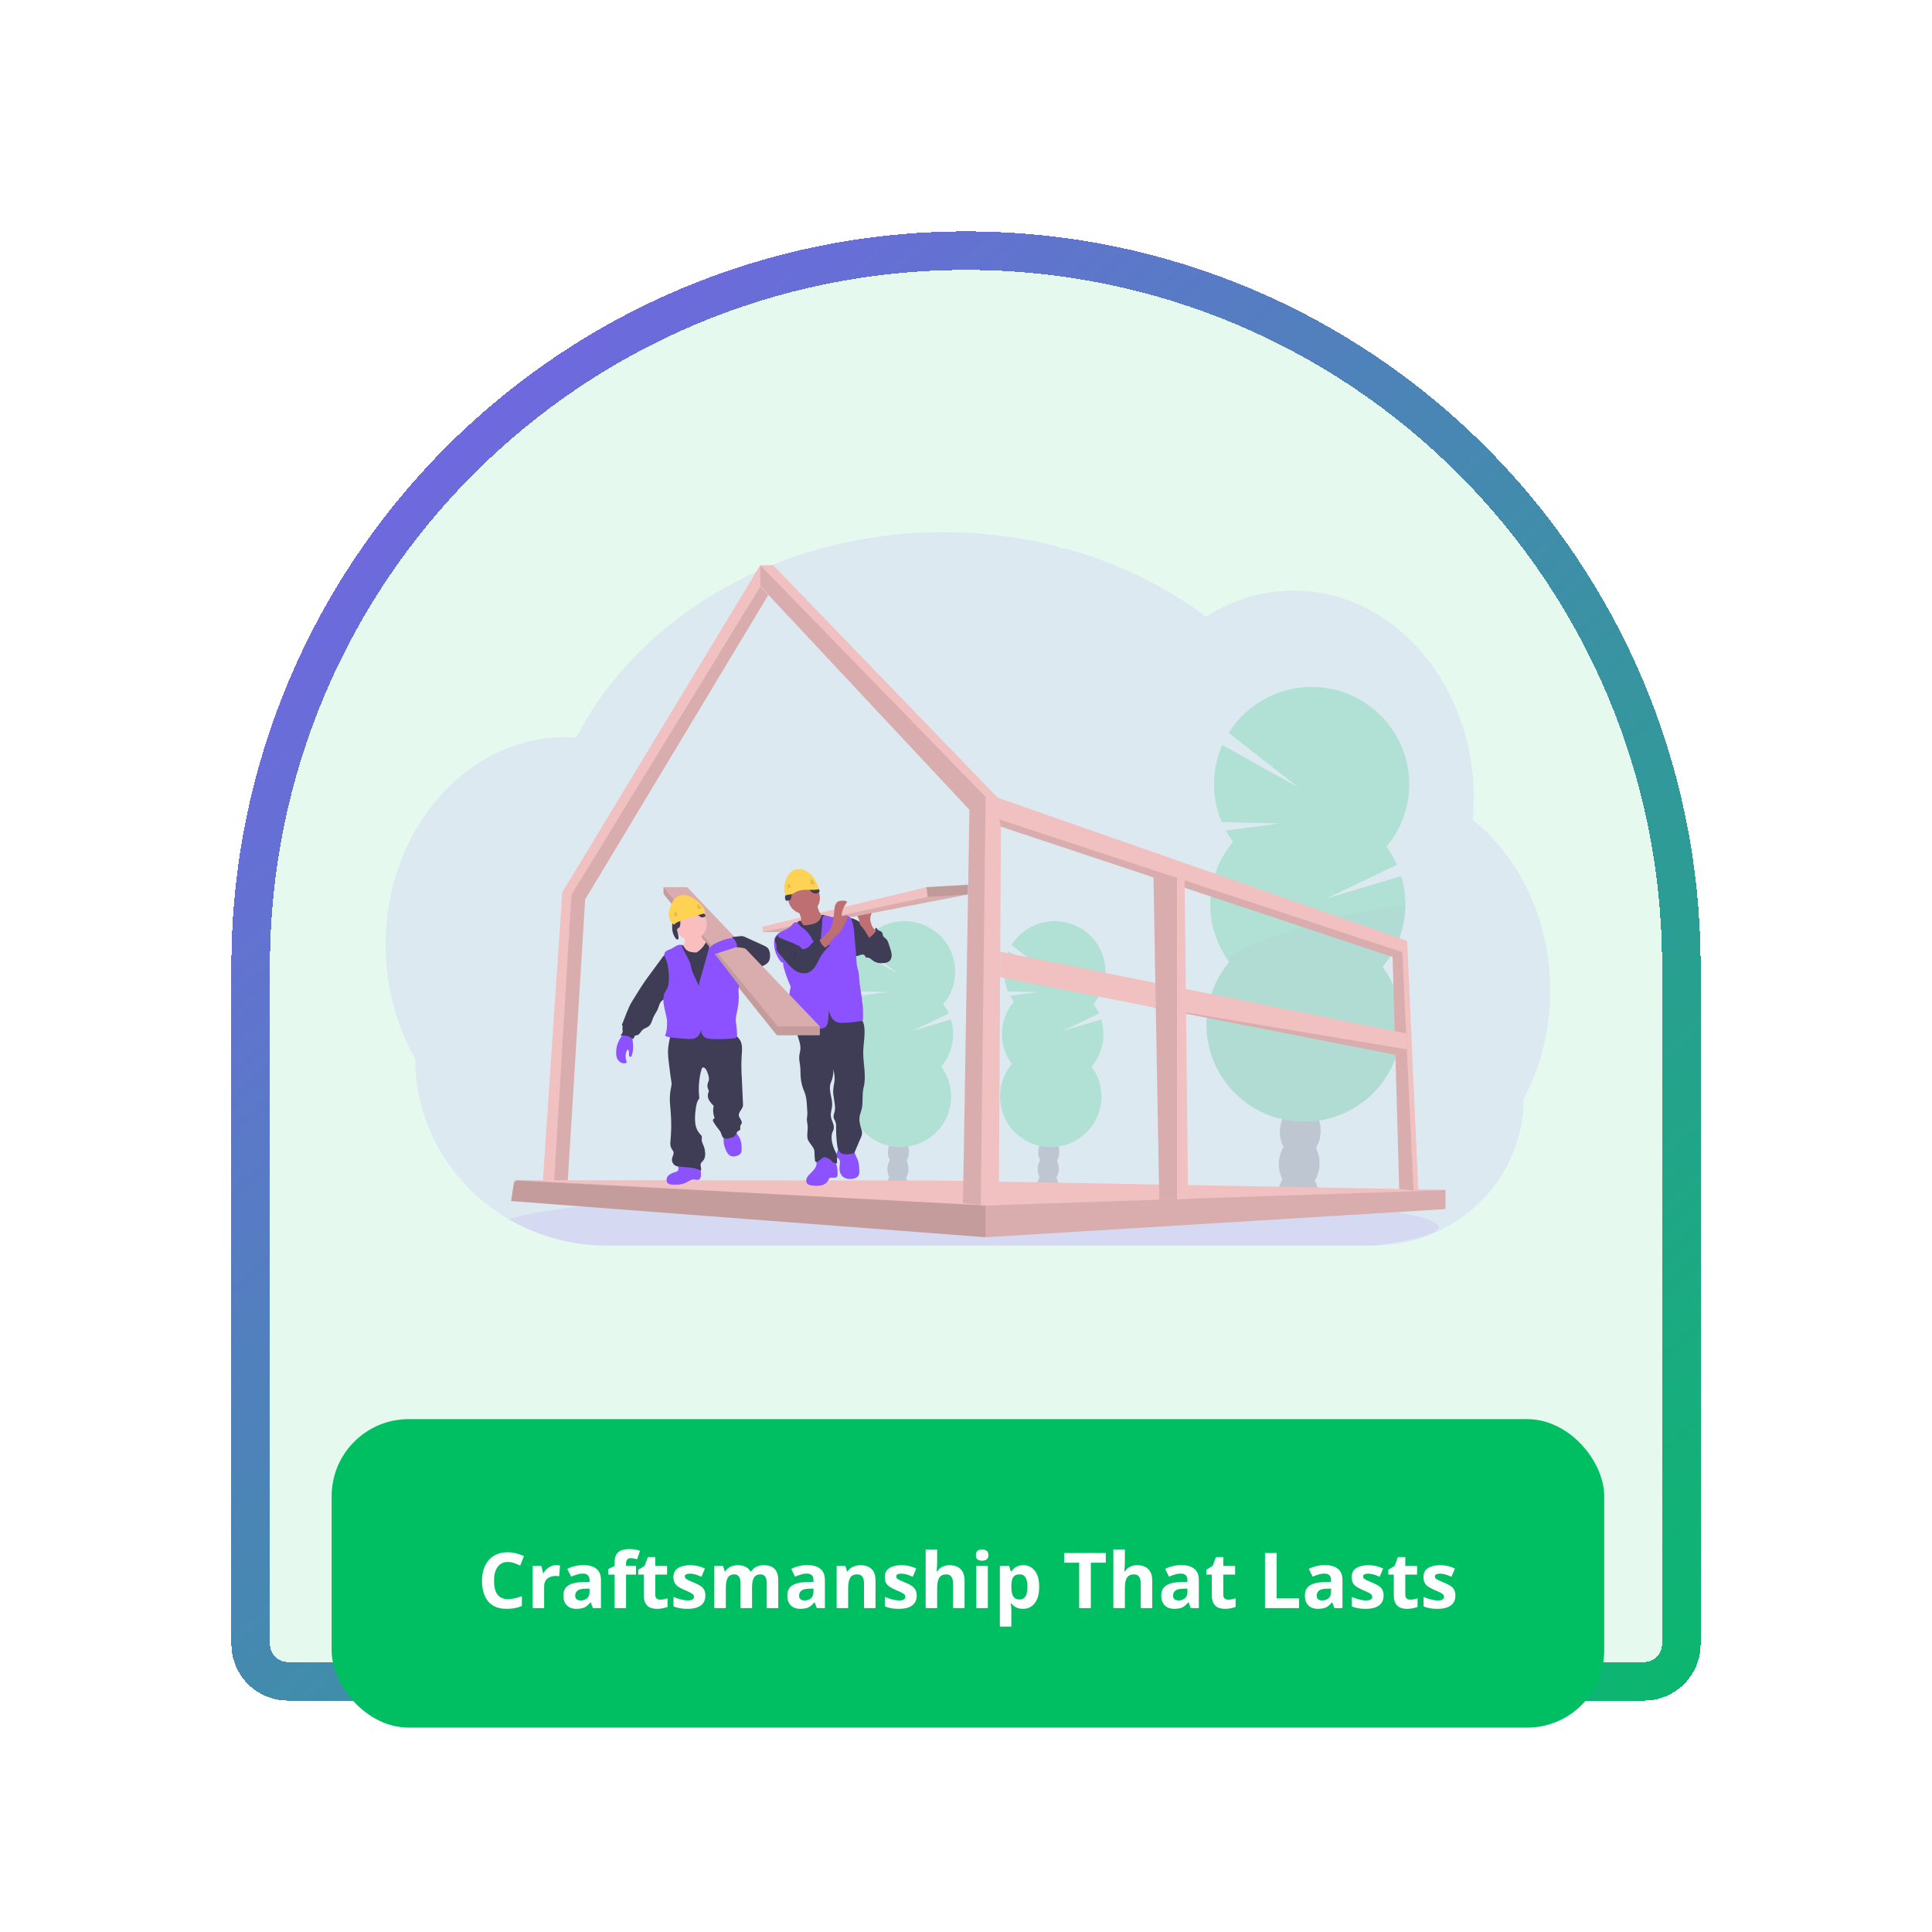 <?xml version="1.0" encoding="UTF-8"?> <svg xmlns="http://www.w3.org/2000/svg" width="501" height="501" viewBox="0 0 501 501" fill="none"><g filter="url(#filter0_d_31_8940)"><path d="M60 230.5C60 125.29 145.29 40 250.5 40C355.71 40 441 125.29 441 230.5V406.346C441 414.439 434.439 421 426.346 421H74.654C66.561 421 60 414.439 60 406.346V230.5Z" fill="#00BF63" fill-opacity="0.1" shape-rendering="crispEdges"></path><path d="M65 230.5C65 128.051 148.051 45 250.5 45C352.949 45 436 128.051 436 230.5V406.346C436 411.678 431.678 416 426.346 416H74.654C69.322 416 65 411.678 65 406.346V230.5Z" stroke="url(#paint0_linear_31_8940)" stroke-width="10" shape-rendering="crispEdges"></path></g><g clip-path="url(#clip0_31_8940)"><path opacity="0.1" d="M401.999 256.821C402.005 261.834 401.396 266.828 400.186 271.693C399.78 273.333 399.307 274.938 398.769 276.509C398.11 278.449 397.346 280.352 396.481 282.209C396.046 283.149 395.585 284.07 395.099 284.972C395.107 290.112 394.045 295.198 391.979 299.908C388.245 308.359 381.585 315.192 373.215 319.162C367.982 321.649 362.263 322.957 356.464 322.992H157.329C148.469 323.011 139.762 320.693 132.094 316.274L131.976 316.208C130.883 315.571 129.818 314.897 128.781 314.185C126.446 312.579 124.253 310.778 122.225 308.802C119.479 306.13 117.06 303.145 115.017 299.908C110.219 292.321 107.677 283.535 107.686 274.569C102.827 266.078 99.994 255.907 99.994 244.978C99.994 231.188 104.497 218.609 111.894 209.087C113.436 207.098 115.125 205.226 116.948 203.487C118.746 201.766 120.678 200.191 122.727 198.776C124.366 197.642 126.079 196.618 127.855 195.711C128.596 195.336 129.34 194.981 130.096 194.652C130.76 194.358 131.432 194.085 132.112 193.827C132.927 193.519 133.753 193.235 134.588 192.976C135.424 192.718 136.249 192.491 137.063 192.297C138.259 192.006 139.476 191.769 140.714 191.587C141.74 191.437 142.765 191.332 143.791 191.253C144.606 191.191 145.429 191.158 146.257 191.148H146.706C147.619 191.148 148.527 191.184 149.427 191.245C149.522 191.056 149.624 190.865 149.719 190.678C150.078 189.996 150.45 189.317 150.824 188.653C150.823 188.647 150.823 188.641 150.824 188.635C150.888 188.518 150.952 188.403 151.019 188.291C151.321 187.747 151.637 187.208 151.96 186.674C152.109 186.419 152.255 186.179 152.406 185.939C152.438 185.879 152.473 185.821 152.511 185.765C152.665 185.51 152.821 185.254 152.98 184.999C153.772 183.739 154.595 182.502 155.45 181.286L155.668 180.974C155.801 180.786 155.924 180.602 156.073 180.413C156.427 179.92 156.791 179.424 157.157 178.939C157.414 178.592 157.67 178.247 157.947 177.918C158.614 177.067 159.297 176.215 159.998 175.364C160.699 174.513 161.427 173.673 162.183 172.844C162.285 172.729 162.388 172.617 162.496 172.504L163.59 171.314C163.644 171.258 163.69 171.207 163.742 171.156C163.873 171.015 163.998 170.875 164.139 170.74C164.726 170.119 165.329 169.511 165.934 168.906C169.014 165.851 172.294 163.005 175.754 160.385C175.89 160.278 176.029 160.175 176.165 160.073C176.816 159.586 177.477 159.103 178.139 158.628C181.778 156.028 185.581 153.666 189.526 151.555C189.798 151.399 190.075 151.253 190.354 151.11C193.891 149.247 197.528 147.579 201.249 146.115C203.277 145.316 205.351 144.565 207.438 143.878C208.828 143.424 210.223 142.992 211.636 142.586C213.844 141.953 216.068 141.385 218.308 140.883C224.905 139.409 231.616 138.498 238.369 138.161C240.42 138.057 242.494 138.004 244.592 138C254.712 137.987 264.793 139.257 274.591 141.779C274.692 141.932 274.831 142.056 274.994 142.141C275.157 142.225 275.338 142.267 275.522 142.262H276.383C276.758 142.364 277.13 142.466 277.504 142.574C279.595 143.173 281.655 143.827 283.686 144.537L284.199 144.721C289.211 146.496 294.088 148.63 298.791 151.105C303.03 153.331 307.112 155.843 311.009 158.623C311.609 159.052 312.2 159.484 312.783 159.92C313.491 159.469 314.21 159.037 314.942 158.623C317.767 157.02 320.768 155.746 323.885 154.826C330.403 152.905 337.298 152.636 343.946 154.044C352.472 155.845 360.19 160.313 366.423 166.669C368.961 169.27 371.22 172.127 373.164 175.193C373.305 175.413 373.446 175.635 373.582 175.86C375.252 178.574 376.688 181.425 377.874 184.381C377.918 184.491 377.961 184.593 378 184.7C379.094 187.469 379.977 190.315 380.641 193.216C380.671 193.365 380.707 193.51 380.738 193.658C381.359 196.466 381.78 199.313 382 202.179C382 202.282 382 202.386 382.02 202.494C382.128 203.976 382.183 205.474 382.184 206.988C382.184 208.341 382.138 209.685 382.053 211.017C382.053 211.163 382.033 211.314 382.02 211.464C381.997 211.85 381.964 212.23 381.93 212.619C383.889 214.192 385.721 215.914 387.412 217.769C388.159 218.581 388.882 219.424 389.582 220.297C391.711 222.955 393.583 225.809 395.171 228.819C399.507 236.97 401.999 246.558 401.999 256.821Z" fill="#8C52FF"></path><path opacity="0.1" d="M373.026 318.217C373.026 319.961 366.993 321.596 356.465 323H157.33C148.47 323.019 139.763 320.701 132.094 316.282L131.976 316.215C135.002 315.117 140.463 314.093 147.897 313.169L148.23 313.128C151.563 312.722 155.289 312.336 159.36 311.971C159.463 311.971 159.568 311.956 159.671 311.943C162.901 311.657 166.338 311.389 169.981 311.139C170.096 311.139 170.209 311.118 170.324 311.113C171.729 311.013 173.164 310.917 174.627 310.827L175.191 310.791C185.845 310.133 197.955 309.606 211.088 309.259H211.103C212.942 309.208 214.801 309.163 216.68 309.124C218.769 309.075 220.883 309.031 223.024 308.994C224.657 308.958 226.311 308.932 227.97 308.907H228.008C235.493 308.794 243.226 308.738 251.133 308.738C270.687 308.738 289.169 309.093 305.545 309.732H305.591C308.109 309.829 310.581 309.936 312.991 310.046L315.042 310.143C317.762 310.272 320.412 310.411 322.991 310.559C353.324 312.278 373.026 315.069 373.026 318.217Z" fill="#8C52FF"></path><g opacity="0.2"><path d="M274.429 307.566C274.42 307.841 274.389 308.116 274.334 308.386C272.549 308.103 270.754 307.848 268.949 307.62C268.949 307.548 268.949 307.474 268.949 307.4C268.966 306.634 269.187 305.887 269.59 305.235C270.118 304.402 270.921 303.881 271.806 303.909C272.69 303.937 273.457 304.507 273.931 305.367C274.29 306.043 274.462 306.802 274.429 307.566Z" fill="#3F3D56"></path><path d="M274.576 303.202C274.639 301.227 273.462 299.588 271.948 299.54C270.433 299.493 269.155 301.055 269.092 303.03C269.029 305.005 270.206 306.644 271.721 306.692C273.235 306.739 274.514 305.177 274.576 303.202Z" fill="#3F3D56"></path><path d="M274.715 298.831C274.778 296.856 273.601 295.217 272.086 295.169C270.572 295.121 269.293 296.684 269.231 298.659C269.168 300.633 270.345 302.273 271.859 302.321C273.374 302.368 274.652 300.806 274.715 298.831Z" fill="#3F3D56"></path><path d="M274.854 294.458C274.916 292.483 273.739 290.844 272.225 290.796C270.71 290.748 269.432 292.311 269.369 294.286C269.307 296.26 270.484 297.9 271.998 297.948C273.512 297.995 274.791 296.433 274.854 294.458Z" fill="#3F3D56"></path><path d="M274.99 290.087C275.053 288.112 273.876 286.473 272.362 286.425C270.847 286.377 269.569 287.94 269.506 289.914C269.443 291.889 270.62 293.529 272.135 293.577C273.649 293.624 274.928 292.062 274.99 290.087Z" fill="#3F3D56"></path><path d="M262.916 259.752C262.554 259.265 262.229 258.753 261.941 258.22L269.187 257.268L261.387 257.081C260.691 255.437 260.339 253.669 260.353 251.884C260.367 250.1 260.746 248.337 261.467 246.703L271.754 252.436L262.331 245.072C263.282 243.541 264.539 242.221 266.025 241.196C267.51 240.17 269.192 239.461 270.965 239.112C272.739 238.763 274.565 238.782 276.331 239.167C278.096 239.553 279.763 240.297 281.227 241.353C282.691 242.409 283.921 243.754 284.839 245.305C285.758 246.855 286.345 248.578 286.565 250.364C286.785 252.151 286.633 253.964 286.118 255.69C285.603 257.415 284.736 259.016 283.572 260.393C284.133 261.151 284.61 261.967 284.995 262.827L275.485 267.372L285.569 264.351C286.204 266.438 286.306 268.65 285.867 270.786C285.427 272.923 284.459 274.916 283.051 276.586C284.515 278.564 285.391 280.913 285.578 283.363C285.764 285.814 285.255 288.267 284.108 290.443C282.96 292.619 281.221 294.429 279.089 295.667C276.958 296.905 274.519 297.521 272.052 297.443C269.586 297.366 267.191 296.599 265.142 295.229C263.093 293.86 261.471 291.944 260.464 289.701C259.457 287.457 259.103 284.977 259.445 282.543C259.786 280.109 260.809 277.82 262.395 275.937C260.646 273.573 259.745 270.692 259.838 267.756C259.931 264.821 261.012 262.002 262.908 259.752H262.916Z" fill="#00BF63"></path><path opacity="0.1" d="M286.128 268.584C286.038 271.521 284.954 274.341 283.051 276.587C284.515 278.565 285.391 280.914 285.578 283.364C285.764 285.815 285.255 288.268 284.108 290.444C282.96 292.62 281.221 294.43 279.089 295.668C276.958 296.906 274.519 297.521 272.052 297.444C269.586 297.367 267.191 296.599 265.142 295.23C263.093 293.861 261.471 291.945 260.464 289.702C259.457 287.458 259.103 284.978 259.445 282.544C259.786 280.11 260.809 277.82 262.395 275.938C260.71 273.658 286.174 267.115 286.128 268.584Z" fill="#00BF63"></path></g><g opacity="0.2"><path d="M235.452 307.566C235.444 307.841 235.412 308.116 235.357 308.386C233.573 308.103 231.778 307.848 229.973 307.62C229.973 307.548 229.973 307.474 229.973 307.4C229.989 306.634 230.211 305.887 230.614 305.235C231.142 304.402 231.944 303.881 232.829 303.909C233.714 303.937 234.48 304.507 234.955 305.367C235.313 306.043 235.485 306.802 235.452 307.566Z" fill="#3F3D56"></path><path d="M235.598 303.202C235.66 301.227 234.484 299.588 232.969 299.54C231.455 299.493 230.176 301.055 230.113 303.03C230.051 305.005 231.228 306.644 232.742 306.692C234.257 306.739 235.535 305.177 235.598 303.202Z" fill="#3F3D56"></path><path d="M235.738 298.831C235.801 296.856 234.624 295.217 233.11 295.169C231.595 295.121 230.317 296.684 230.254 298.659C230.191 300.633 231.368 302.273 232.883 302.321C234.397 302.368 235.676 300.806 235.738 298.831Z" fill="#3F3D56"></path><path d="M235.875 294.46C235.938 292.485 234.761 290.846 233.246 290.798C231.732 290.75 230.453 292.313 230.391 294.287C230.328 296.262 231.505 297.902 233.02 297.95C234.534 297.997 235.812 296.435 235.875 294.46Z" fill="#3F3D56"></path><path d="M236.012 290.087C236.075 288.112 234.898 286.473 233.383 286.425C231.869 286.377 230.59 287.94 230.528 289.914C230.465 291.889 231.642 293.529 233.156 293.577C234.671 293.624 235.949 292.062 236.012 290.087Z" fill="#3F3D56"></path><path d="M223.941 259.752C223.58 259.265 223.254 258.753 222.967 258.22L230.213 257.268L222.413 257.081C221.717 255.437 221.365 253.669 221.378 251.884C221.392 250.1 221.771 248.337 222.492 246.703L232.779 252.436L223.356 245.072C224.307 243.541 225.564 242.221 227.05 241.196C228.536 240.17 230.218 239.461 231.991 239.112C233.764 238.763 235.591 238.782 237.356 239.167C239.122 239.553 240.789 240.297 242.253 241.353C243.717 242.409 244.946 243.754 245.865 245.305C246.783 246.855 247.371 248.578 247.591 250.364C247.811 252.151 247.658 253.964 247.143 255.69C246.628 257.415 245.761 259.016 244.597 260.393C245.159 261.151 245.636 261.967 246.02 262.827L236.51 267.372L246.594 264.351C247.229 266.438 247.332 268.65 246.892 270.786C246.453 272.923 245.485 274.916 244.077 276.586C245.541 278.564 246.416 280.913 246.603 283.363C246.79 285.814 246.28 288.267 245.133 290.443C243.986 292.619 242.247 294.429 240.115 295.667C237.983 296.905 235.544 297.521 233.078 297.443C230.611 297.366 228.217 296.599 226.167 295.229C224.118 293.86 222.497 291.944 221.489 289.701C220.482 287.457 220.129 284.977 220.47 282.543C220.812 280.109 221.834 277.82 223.42 275.937C221.671 273.573 220.771 270.692 220.864 267.756C220.957 264.821 222.038 262.002 223.933 259.752H223.941Z" fill="#00BF63"></path><path opacity="0.1" d="M247.153 268.584C247.064 271.521 245.979 274.341 244.077 276.587C245.541 278.565 246.416 280.914 246.603 283.364C246.79 285.815 246.28 288.268 245.133 290.444C243.986 292.62 242.247 294.43 240.115 295.668C237.983 296.906 235.544 297.521 233.078 297.444C230.611 297.367 228.217 296.599 226.167 295.23C224.118 293.861 222.497 291.945 221.489 289.702C220.482 287.458 220.129 284.978 220.47 282.544C220.812 280.11 221.834 277.82 223.42 275.938C221.736 273.658 247.2 267.115 247.153 268.584Z" fill="#00BF63"></path></g><g opacity="0.2"><path d="M341.915 310.361C341.895 310.883 341.833 311.402 341.728 311.913C338.292 311.367 334.831 310.878 331.346 310.448C331.346 310.31 331.346 310.169 331.346 310.026C331.378 308.552 331.805 307.112 332.582 305.856C333.607 304.255 335.146 303.252 336.846 303.303C338.546 303.354 340.025 304.454 340.948 306.112C341.644 307.417 341.978 308.884 341.915 310.361Z" fill="#3F3D56"></path><path d="M342.192 301.952C342.313 298.149 340.046 294.992 337.129 294.9C334.212 294.808 331.749 297.817 331.629 301.62C331.508 305.423 333.775 308.58 336.692 308.672C339.609 308.764 342.072 305.755 342.192 301.952Z" fill="#3F3D56"></path><path d="M342.458 293.536C342.579 289.733 340.312 286.576 337.395 286.484C334.478 286.392 332.015 289.401 331.894 293.204C331.774 297.007 334.041 300.164 336.958 300.256C339.875 300.348 342.337 297.339 342.458 293.536Z" fill="#3F3D56"></path><path d="M342.728 285.12C342.848 281.317 340.581 278.16 337.664 278.068C334.747 277.976 332.284 280.985 332.164 284.788C332.043 288.591 334.31 291.748 337.227 291.84C340.144 291.932 342.607 288.923 342.728 285.12Z" fill="#3F3D56"></path><path d="M342.695 276.319C342.809 272.514 340.536 269.358 337.618 269.271C334.699 269.184 332.24 272.198 332.126 276.003C332.011 279.808 334.284 282.963 337.202 283.05C340.121 283.138 342.58 280.124 342.695 276.319Z" fill="#3F3D56"></path><path d="M319.748 218.313C319.056 217.376 318.43 216.392 317.873 215.369L331.822 213.536L316.809 213.176C315.468 210.01 314.79 206.606 314.815 203.171C314.841 199.735 315.57 196.341 316.958 193.196L336.765 204.23L318.627 190.053C320.461 187.112 322.884 184.579 325.744 182.612C328.604 180.644 331.84 179.284 335.251 178.617C338.662 177.95 342.174 177.99 345.569 178.733C348.963 179.477 352.168 180.909 354.982 182.941C357.797 184.972 360.162 187.559 361.928 190.54C363.695 193.521 364.826 196.833 365.252 200.269C365.677 203.705 365.387 207.191 364.401 210.51C363.414 213.829 361.751 216.911 359.516 219.562C360.596 221.021 361.515 222.592 362.257 224.248L343.947 233.004L363.36 227.182C364.583 231.195 364.782 235.448 363.939 239.557C363.096 243.666 361.238 247.5 358.532 250.713C361.35 254.522 363.035 259.044 363.394 263.761C363.753 268.479 362.773 273.202 360.564 277.39C358.355 281.578 355.007 285.063 350.903 287.446C346.799 289.829 342.105 291.014 337.357 290.864C332.608 290.715 327.998 289.239 324.053 286.603C320.108 283.968 316.987 280.28 315.048 275.961C313.108 271.642 312.428 266.867 313.085 262.181C313.742 257.496 315.71 253.089 318.763 249.465C315.398 244.913 313.665 239.368 313.844 233.718C314.022 228.069 316.101 222.642 319.748 218.311V218.313Z" fill="#00BF63"></path><path opacity="0.1" d="M364.439 235.311C364.271 240.962 362.193 246.391 358.541 250.72C361.359 254.529 363.045 259.05 363.404 263.768C363.763 268.485 362.782 273.208 360.573 277.396C358.364 281.585 355.017 285.07 350.913 287.453C346.809 289.835 342.114 291.02 337.366 290.871C332.618 290.722 328.008 289.245 324.063 286.61C320.118 283.974 316.997 280.286 315.058 275.967C313.118 271.649 312.438 266.873 313.095 262.188C313.752 257.502 315.72 253.095 318.773 249.471C315.506 245.076 364.529 232.485 364.439 235.311Z" fill="black"></path></g><path d="M140.467 310.809L143.156 310.802H146.949L151.744 233.229L199.227 154.315L197.163 152.109V146.521L145.81 231.4L140.467 310.809Z" fill="#F1C0C0"></path><path opacity="0.1" d="M143.441 310.802H146.946L151.741 233.229L199.225 154.316L197.161 152.109L148.182 232.047L143.441 310.802Z" fill="black"></path><path d="M132.539 311.455L255.575 320.832L255.681 320.84L374.753 313.546L374.843 313.541V308.534L243.64 306.136L134.177 306.031H133.378L133.29 306.593L132.539 311.455Z" fill="#F1C0C0"></path><path opacity="0.1" d="M132.539 311.455L255.575 320.832L255.681 320.84L374.753 313.546L374.843 313.449V308.638H374.738L255.575 312.602L134.177 306.031H134.16L133.944 306.172L133.29 306.593L132.539 311.455Z" fill="black"></path><path opacity="0.1" d="M132.539 311.455L255.575 320.832V312.602L133.944 306.172L133.29 306.593L132.539 311.455Z" fill="black"></path><path d="M197.148 152.004L251.391 209.986L249.714 311.976L254.322 312.53L254.399 312.541H259.006L259.558 214.365L361.128 248.154L362.84 308.317L366.548 308.731L367.805 308.871L364.897 243.982L258.719 206.858L200.5 146.58H197.148V152.004Z" fill="#F1C0C0"></path><path opacity="0.1" d="M259.139 212.488L259.557 214.365L361.127 248.154L362.839 308.317L366.547 308.731L363.639 246.903L259.139 212.488Z" fill="black"></path><path opacity="0.1" d="M197.148 152.004L251.391 209.986L249.714 311.976L254.322 312.53L255.578 206.648L197.148 146.58V152.004Z" fill="black"></path><path d="M259.336 253.419L296.589 260.725L296.602 260.727L361.85 273.528L364.837 272.336L364.826 272.127L364.632 267.977L259.374 246.795L259.336 253.419Z" fill="#F1C0C0"></path><path opacity="0.1" d="M296.602 260.729L361.849 273.53L364.836 272.337L364.826 272.128L296.602 260.729Z" fill="black"></path><path d="M299.096 227.52L300.103 282.764L300.624 311.106L305.211 310.953L308.098 310.856L307.201 228.319L305.211 227.66L304.775 227.52H299.096Z" fill="#F1C0C0"></path><path opacity="0.1" d="M299.137 227.506V227.519L300.103 282.763L300.624 311.105L305.211 310.952V227.506H299.137Z" fill="black"></path><path d="M227.245 241.626C227.514 241.772 227.771 241.938 228.014 242.124C228.301 242.375 228.559 242.656 228.783 242.964C229.883 244.382 230.899 246.029 230.791 247.816C230.793 248.076 230.744 248.334 230.646 248.575C230.548 248.816 230.403 249.036 230.219 249.221C229.765 249.606 229.114 249.624 228.519 249.624C227.873 249.624 227.194 249.624 226.635 249.292C226.076 248.96 225.609 248.314 224.948 248.329C224.854 248.345 224.759 248.345 224.666 248.329C224.437 248.255 224.391 247.957 224.242 247.768C223.986 247.428 223.445 247.512 223.042 247.66C222.64 247.809 222.194 248.031 221.796 247.86C221.566 247.738 221.377 247.551 221.255 247.321C220.304 245.789 220.101 243.948 219.922 242.168C219.812 241.085 218.971 237.392 221.291 238.233C222.317 238.6 223.276 239.336 224.209 239.875L227.245 241.626Z" fill="#3F3D56"></path><path d="M224.952 241.992C225.16 242.141 225.411 242.216 225.666 242.206C225.921 242.196 226.165 242.101 226.36 241.936C226.742 241.593 226.985 241.122 227.045 240.613C227.301 240.534 227.432 240.869 227.596 241.073C227.883 241.42 228.468 241.415 228.729 241.786C228.911 242.041 228.87 242.396 228.998 242.684C229.165 243.057 229.578 243.251 229.86 243.553C230.126 243.882 230.319 244.264 230.424 244.674L230.845 245.93C231.046 246.453 231.175 247 231.229 247.557C231.256 247.835 231.226 248.116 231.143 248.383C231.059 248.65 230.923 248.898 230.742 249.112C230.178 249.717 229.252 249.781 228.434 249.763C228.161 249.769 227.889 249.737 227.624 249.668C226.898 249.444 226.434 248.716 226.242 247.983C226.05 247.25 226.07 246.482 225.957 245.731C225.836 244.993 225.62 244.274 225.316 243.591C225.091 243.06 224.47 242.268 224.481 241.704C224.665 241.704 224.799 241.872 224.952 241.992Z" fill="#3F3D56"></path><path d="M225.873 239.405C225.753 239.042 225.683 238.665 225.665 238.284C225.665 237.518 226.016 236.798 226.37 236.113L223.439 236.509C223.085 236.558 222.691 236.629 222.491 236.923C222.415 237.068 222.375 237.23 222.375 237.394C222.375 237.558 222.415 237.72 222.491 237.865C222.638 238.156 222.754 238.462 222.839 238.777C222.846 239.052 222.878 239.327 222.934 239.596C223.025 239.795 223.153 239.974 223.311 240.125C224.15 241.049 224.778 242.14 225.403 243.22C225.385 243.189 227.17 241.813 227.098 241.363C227.057 241.108 226.542 240.802 226.378 240.557C226.151 240.201 225.981 239.812 225.873 239.405Z" fill="#BE6F72"></path><path d="M251 229.43V231.945L207.752 240.346L205.508 241.7H197.768V240.282L240.259 230.058L251 229.43Z" fill="#F1C0C0"></path><path opacity="0.1" d="M251 231.945L207.752 240.347L205.508 241.7H197.768L240.575 232.576L251 231.945Z" fill="black"></path><path d="M216.277 300.832C215.795 300.25 215.13 299.849 214.39 299.692C213.649 299.535 212.878 299.633 212.2 299.969C212.055 300.037 211.927 300.136 211.826 300.26C211.569 300.617 211.733 301.11 211.757 301.552C211.816 302.629 210.954 303.505 210.18 304.259C209.764 304.662 209.341 305.094 209.154 305.643C208.967 306.192 209.105 306.889 209.608 307.175C209.827 307.284 210.066 307.35 210.31 307.369C211.13 307.528 211.97 307.551 212.798 307.438C213.615 307.282 214.418 306.82 214.772 306.069C214.84 305.865 214.953 305.68 215.103 305.525C215.554 305.17 216.246 305.586 216.759 305.334C217.182 305.124 217.2 304.795 217.205 304.361C217.221 303.161 217.041 301.802 216.277 300.832Z" fill="#8C52FF"></path><path d="M222.432 300.787C222.747 301.614 222.791 302.516 222.832 303.399C222.855 303.91 222.87 304.456 222.593 304.888C222.316 305.32 221.775 305.547 221.257 305.654C220.188 305.874 218.95 305.667 218.26 304.822C217.732 304.176 217.622 303.289 217.719 302.452C217.801 301.765 217.975 300.961 217.481 300.473C217.352 300.343 217.186 300.251 217.068 300.11C216.811 299.799 216.852 299.329 216.991 298.946C217.171 298.579 217.306 298.193 217.393 297.794C217.414 297.605 220.865 297.927 221.183 298.083C221.616 298.295 221.55 298.65 221.68 299.079C221.862 299.676 222.211 300.215 222.432 300.787Z" fill="#8C52FF"></path><path d="M223.064 264.102C223.741 264.539 224.002 265.397 224.108 266.193C224.397 268.377 223.89 270.583 223.851 272.787C223.815 275.874 224.713 279.017 223.946 282.008C223.487 283.795 223.877 285.838 223.446 287.643C223.318 288.18 223.082 288.685 222.959 289.222C222.702 290.383 222.972 291.599 223.333 292.735C223.449 293.042 223.522 293.362 223.551 293.688C223.534 294.189 223.406 294.681 223.177 295.128L221.638 298.752C221.467 299.158 220.79 299.224 220.356 299.278C219.541 299.375 218.631 299.444 217.982 298.94C217.333 298.437 217.177 297.595 217.077 296.808C216.885 295.298 216.799 293.777 216.821 292.255C216.849 291.858 216.813 291.459 216.715 291.073C216.574 290.636 216.264 290.258 216.18 289.796C216.072 289.199 216.377 288.611 216.49 288.009C216.567 287.458 216.558 286.899 216.464 286.351C216.364 285.534 216.249 284.717 216.118 283.905C215.933 282.769 216.197 281.648 216.374 280.509C216.541 279.439 216.328 278.348 216.118 277.286C216.136 278.148 216.028 279.008 215.797 279.84C215.662 280.246 215.467 280.634 215.349 281.047C214.823 282.904 215.944 284.852 215.785 286.775C215.71 287.674 215.356 288.563 215.456 289.449C215.526 290.097 215.828 290.692 216.036 291.31C216.244 291.928 216.351 292.636 216.036 293.213C215.203 294.781 215.826 296.913 216.572 298.522C216.723 298.807 216.855 299.102 216.967 299.405C217.187 300.13 217.003 300.909 217.062 301.665C216.847 301.7 216.627 301.686 216.418 301.624C216.21 301.561 216.019 301.452 215.859 301.305C215.746 301.188 215.654 301.05 215.544 300.927C215.236 300.635 214.871 300.408 214.472 300.261C214.238 300.13 213.971 300.069 213.703 300.084C213.421 300.163 213.167 300.32 212.972 300.536C212.718 300.759 212.449 300.963 212.167 301.147C212.046 301.239 211.906 301.301 211.757 301.328C211.681 301.34 211.605 301.327 211.537 301.293C211.469 301.259 211.414 301.204 211.38 301.137C211.364 301.094 211.354 301.049 211.351 301.004C211.256 300.233 211.206 299.457 211.2 298.68C211.2 297.344 209.595 296.425 209.392 295.105C209.231 294.04 209.531 292.955 209.431 291.882C209.382 291.331 209.228 290.789 209.239 290.238C209.239 289.88 209.321 289.531 209.349 289.176C209.372 288.782 209.366 288.386 209.331 287.993L209.251 286.76C209.175 285.542 209.09 284.298 208.608 283.185C208.036 281.885 207.698 280.495 207.608 279.079C207.557 278.185 207.59 277.291 207.487 276.395C207.395 275.585 207.19 274.781 207.249 273.969C207.298 273.341 207.505 272.733 207.554 272.105C207.654 270.897 207.192 269.722 206.831 268.566C206.469 267.409 206.203 266.127 206.677 265.011C206.745 264.828 206.858 264.664 207.005 264.536C207.187 264.416 207.394 264.339 207.61 264.311C212.01 263.391 216.519 263.105 221 263.461C221.73 263.502 222.439 263.722 223.064 264.102Z" fill="#3F3D56"></path><path d="M208.508 236.979C210.777 236.979 212.616 235.147 212.616 232.888C212.616 230.628 210.777 228.797 208.508 228.797C206.239 228.797 204.4 230.628 204.4 232.888C204.4 235.147 206.239 236.979 208.508 236.979Z" fill="#BE6F72"></path><path d="M207.713 237.999C207.773 238.233 207.773 238.478 207.713 238.712C207.649 238.875 207.558 239.027 207.444 239.161C207.047 239.672 206.607 240.149 206.129 240.586C206.372 241.128 206.81 241.558 207.357 241.794C207.9 242.024 208.469 242.186 209.052 242.277C209.343 242.353 209.646 242.374 209.944 242.338C210.219 242.269 210.48 242.151 210.713 241.991L212.995 240.63C213.34 240.444 213.659 240.215 213.944 239.948C214.363 239.519 214.6 238.947 214.606 238.349C214.616 238.242 214.587 238.135 214.524 238.048C214.436 237.972 214.326 237.926 214.211 237.918C213.408 237.741 212.775 237.093 212.416 236.357C212.091 235.604 211.881 234.806 211.793 233.99L209.36 235.267C208.998 235.459 208.639 235.65 208.265 235.816C208.026 235.923 207.544 236.013 207.375 236.23C207.052 236.631 207.629 237.517 207.713 237.999Z" fill="#BE6F72"></path><path d="M206.144 239.843C205.798 240.126 205.527 240.49 205.357 240.902C205.198 241.413 205.357 241.952 205.501 242.458C206.174 244.613 206.688 246.814 207.039 249.043C207.255 250.575 207.334 252.131 207.439 253.681C207.655 256.842 207.967 261.883 208.385 265.024C209.924 265.093 211.424 264.646 212.949 264.482C215.801 264.181 218.737 264.87 221.529 264.227C220.852 261.564 220.175 257.016 219.498 254.355C219.199 253.306 218.991 252.234 218.878 251.15C218.819 250.371 218.854 249.59 218.865 248.806C218.888 247.274 218.803 245.741 218.719 244.209C218.621 242.422 218.524 240.634 218.098 238.885C218.068 238.662 217.964 238.456 217.801 238.3C217.544 238.114 217.211 238.18 216.906 238.221C215.972 238.339 215.026 238.116 214.244 237.593C213.906 237.363 213.452 237.082 213.137 237.338C213.002 237.492 212.913 237.68 212.88 237.882C212.741 238.243 212.525 238.57 212.248 238.842C211.972 239.114 211.64 239.323 211.275 239.457C210.544 239.721 209.779 239.877 209.003 239.922C208.766 239.973 208.518 239.945 208.298 239.843C207.934 239.621 207.908 238.821 207.45 238.768C207.047 238.722 206.416 239.585 206.144 239.843Z" fill="#3F3D56"></path><path d="M212.211 246.079C211.265 245.178 210.849 243.87 210.159 242.759C209.69 242.013 209.09 241.355 208.388 240.819C208.035 240.587 207.711 240.313 207.424 240.004C207.18 239.705 206.995 239.307 206.626 239.192C206.474 239.159 206.315 239.163 206.165 239.205C206.014 239.246 205.876 239.323 205.762 239.43C205.536 239.644 205.322 239.871 205.121 240.109C204.034 241.23 202.124 241.386 201.262 242.683C201.03 242.958 200.872 243.288 200.803 243.64C200.555 245.529 201.045 247.439 202.172 248.977C202.391 249.334 202.726 249.605 203.121 249.744C203.068 250.22 203.131 250.702 203.306 251.148C203.78 252.764 204.364 254.347 205.052 255.885C204.887 256.487 204.772 257.101 204.708 257.721C204.529 259.281 204.695 260.864 204.526 262.427C204.388 263.704 204.013 264.948 204.001 266.227C204.001 266.431 204.019 266.674 204.195 266.779C204.29 266.827 204.395 266.849 204.501 266.842L207.654 266.937C209.485 266.991 211.334 267.044 213.136 266.707C213.376 266.672 213.609 266.598 213.826 266.49C214.436 266.15 214.639 265.384 214.736 264.702C214.864 263.818 214.914 262.924 214.888 262.031C215.27 263.234 215.723 264.478 216.877 264.999C217.488 265.274 218.185 265.254 218.854 265.236C220.297 265.172 221.734 265.025 223.159 264.794C223.247 264.805 223.336 264.796 223.42 264.766C223.503 264.736 223.578 264.688 223.639 264.624C223.7 264.56 223.746 264.483 223.771 264.398C223.797 264.314 223.803 264.225 223.787 264.138L223.803 262.744C223.834 259.912 223.128 257.205 222.854 254.386C222.767 253.497 222.775 252.598 222.557 251.728C222.467 251.363 222.336 251.005 222.257 250.637C222.188 250.277 222.145 249.913 222.129 249.547L221.929 246.738C221.834 245.438 221.698 244.184 221.598 242.887C221.543 241.624 221.359 240.37 221.049 239.144C220.826 238.378 220.362 237.509 219.559 237.415C219.131 237.366 218.716 237.553 218.308 237.683C217.306 237.997 216.231 237.993 215.231 237.67C214.922 237.549 214.601 237.463 214.272 237.415C214.107 237.392 213.939 237.414 213.784 237.478C213.63 237.542 213.496 237.645 213.395 237.777C213.296 237.977 213.249 238.198 213.259 238.421C213.139 240.972 212.916 243.6 212.211 246.079Z" fill="#8C52FF"></path><path d="M208.085 246.154C206.903 244.913 205.69 243.649 204.167 242.86C203.567 242.549 202.885 242.314 202.221 242.431C201.557 242.549 200.939 243.123 200.97 243.795C200.99 244.211 201.244 244.579 201.324 244.987C201.416 245.447 201.283 245.937 201.426 246.382C201.543 246.674 201.717 246.941 201.939 247.166L203.754 249.308C204.524 250.202 205.293 251.108 206.283 251.726C207.272 252.344 208.554 252.633 209.642 252.194C210.415 251.836 211.058 251.248 211.482 250.511C211.934 249.796 212.252 249.014 212.675 248.276C213.333 247.097 214.202 246.047 215.239 245.179C214.706 245.041 214.036 244.847 213.7 244.413C213.605 244.275 213.523 244.128 213.457 243.974L213.041 243.08C212.9 243.072 212.759 243.094 212.627 243.144C212.494 243.194 212.374 243.27 212.272 243.368C212.094 243.573 211.903 243.767 211.7 243.948C211.339 244.219 210.849 244.293 210.521 244.602C210.394 244.734 210.279 244.878 210.177 245.031C209.929 245.356 209.614 245.624 209.253 245.818C208.892 246.012 208.494 246.126 208.085 246.154Z" fill="#3F3D56"></path><path d="M215.335 240.814C216.224 239.198 216.183 237.259 216.437 235.434C216.465 234.95 216.635 234.485 216.927 234.098C217.44 233.521 218.345 233.513 219.119 233.587C219.347 233.613 219.632 233.72 219.619 233.947C219.601 234.029 219.561 234.104 219.504 234.164C218.753 235.129 218.312 236.297 218.237 237.515C218.64 237.793 219.263 237.221 219.65 237.515C219.906 237.729 219.788 238.153 219.634 238.46C219.277 239.169 218.909 239.874 218.529 240.574C218.226 241.191 217.831 241.758 217.358 242.257C217.032 242.568 216.65 242.813 216.319 243.12C215.55 243.837 215.086 244.851 214.291 245.551C214.224 245.623 214.133 245.67 214.035 245.681C213.933 245.674 213.838 245.631 213.765 245.561C213.368 245.239 213.039 244.843 212.796 244.394C212.494 243.837 212.54 243.674 213.017 243.281C213.909 242.579 214.778 241.825 215.335 240.814Z" fill="#BE6F72"></path><path d="M206.598 245.056C206.751 245.15 206.941 245.257 207.11 245.178C207.18 245.137 207.238 245.08 207.282 245.012C207.575 244.623 207.82 244.199 208.01 243.751C208.043 243.687 208.062 243.618 208.064 243.546C208.064 243.383 207.918 243.263 207.782 243.169C207.054 242.706 206.271 242.336 205.451 242.065C204.775 241.81 204.067 241.588 203.349 241.652C203.079 241.67 202.816 241.742 202.575 241.864C202.334 241.986 202.12 242.155 201.946 242.362C201.434 243.018 202.293 243.217 202.831 243.455C204.077 244.019 205.426 244.346 206.598 245.056Z" fill="#8C52FF"></path><path opacity="0.1" d="M205.789 249.399C205.781 249.457 205.786 249.517 205.805 249.573C205.823 249.628 205.855 249.679 205.897 249.721C205.971 249.358 205.874 248.975 205.951 248.61C206.064 248.061 206.599 247.647 206.646 247.096C205.664 246.904 205.797 248.806 205.789 249.399Z" fill="black"></path><path opacity="0.2" d="M250.999 229.43V231.945L240.573 232.576L240.258 230.058L250.999 229.43Z" fill="black"></path><path d="M204.811 233.497C205.463 232.968 205.086 231.86 205.527 231.15C205.783 230.762 206.217 230.558 206.642 230.384C207.156 230.145 207.706 229.993 208.27 229.935C208.553 229.908 208.838 229.944 209.104 230.042C209.371 230.14 209.611 230.296 209.809 230.499C209.975 230.688 210.088 230.918 210.245 231.114C210.438 231.344 210.691 231.517 210.975 231.615C211.26 231.713 211.565 231.732 211.86 231.671C212.201 231.594 212.555 231.336 212.532 230.989C212.493 230.778 212.385 230.586 212.224 230.443L211.491 229.633C210.657 228.714 209.732 227.738 208.509 227.509C207.658 227.348 206.786 227.575 205.965 227.848C205.634 227.958 205.263 228.122 205.17 228.456C205.109 228.686 205.201 228.936 205.147 229.168C205.042 229.631 204.447 229.786 204.17 230.175C203.893 230.563 203.978 231.022 203.899 231.451C203.819 231.88 203.588 232.299 203.56 232.744C203.542 233.012 203.678 233.51 203.981 233.607C204.283 233.704 204.624 233.178 204.811 233.497Z" fill="#3F3D56"></path><path d="M212.283 230.62C212.066 229.497 211.6 228.436 210.918 227.515C210.312 226.655 209.469 225.988 208.49 225.595C208.001 225.405 207.475 225.327 206.951 225.368C206.428 225.409 205.92 225.568 205.467 225.832C204.795 226.311 204.271 226.968 203.957 227.73C203.293 229.155 203.047 230.896 203.819 232.265C204.126 231.892 204.654 232.061 205.121 231.925C205.706 231.759 206.201 231.371 206.757 231.129C208.436 230.391 210.488 230.988 212.283 230.62Z" fill="#FED253"></path><path opacity="0.1" d="M204.21 230.542C204.151 230.082 204.113 229.548 204.441 229.222C204.458 229.202 204.478 229.186 204.502 229.175C204.525 229.164 204.551 229.159 204.577 229.16C204.6 229.168 204.621 229.18 204.639 229.195C204.657 229.211 204.672 229.231 204.682 229.252C204.872 229.55 205.033 229.865 205.164 230.192C204.973 230.148 204.773 230.162 204.59 230.233C204.408 230.303 204.25 230.427 204.139 230.588" fill="black"></path><path opacity="0.1" d="M210.203 229.246L210.11 228.334C210.095 228.259 210.102 228.181 210.128 228.11C210.167 228.049 210.226 228.006 210.296 227.987C210.365 227.968 210.439 227.975 210.503 228.007C210.629 228.077 210.733 228.181 210.803 228.306C211.016 228.632 211.193 228.981 211.331 229.345C210.918 229.266 210.493 229.271 210.082 229.361" fill="black"></path><path opacity="0.1" d="M212.498 266.244V268.328L210.732 268.445H201.439V266.244H212.498Z" fill="black"></path><path d="M212.498 266.244V268.446H201.44L172.061 231.794V230.062H178.219L212.498 266.244Z" fill="#F1C0C0"></path><path opacity="0.1" d="M212.498 266.244V268.446H201.44L172.061 231.794V230.062H178.219L212.498 266.244Z" fill="black"></path><path opacity="0.1" d="M212.498 266.244V268.446H201.44L172.061 231.794V230.062L201.599 266.244H212.498Z" fill="black"></path><path d="M175.911 302.98C175.93 303.084 175.928 303.19 175.904 303.293C175.88 303.395 175.835 303.492 175.772 303.577C175.709 303.661 175.629 303.732 175.538 303.784C175.446 303.837 175.344 303.87 175.239 303.881C174.526 304.121 173.77 304.359 173.265 304.903C172.76 305.447 172.66 306.455 173.265 306.897C173.574 307.083 173.929 307.179 174.29 307.176C175.452 307.255 176.662 307.239 177.716 306.749C178.47 306.402 179.18 305.809 180.008 305.863C180.437 305.888 180.893 306.088 181.275 305.894C181.657 305.7 181.765 305.158 181.767 304.706C181.777 303.763 181.634 302.824 181.344 301.925C181.306 301.803 179.675 301.708 179.48 301.67L177.503 301.415C177.129 301.366 176.321 301.085 176.026 301.397C175.731 301.708 175.911 302.61 175.911 302.98Z" fill="#8C52FF"></path><path d="M187.709 296.607C187.793 297.066 187.929 297.515 188.114 297.945C188.389 298.639 188.74 299.377 189.412 299.714C190.022 300.018 190.771 299.908 191.391 299.62C191.65 299.513 191.877 299.341 192.05 299.122C192.25 298.774 192.34 298.374 192.307 297.975C192.307 296.987 192.248 295.966 191.794 295.087C191.404 294.321 190.725 293.662 190.714 292.814L188.378 293.264C188.253 293.276 188.134 293.323 188.035 293.399C187.961 293.477 187.909 293.573 187.886 293.678C187.637 294.633 187.577 295.628 187.709 296.607Z" fill="#8C52FF"></path><path d="M159.813 272.346C159.716 273.168 159.757 274.049 160.188 274.759C160.618 275.469 161.526 275.939 162.311 275.656C162.351 275.645 162.389 275.627 162.422 275.602C162.455 275.577 162.482 275.546 162.503 275.51C162.524 275.424 162.512 275.333 162.47 275.255C162.123 274.334 162.152 273.315 162.549 272.415C162.6 272.298 162.711 272.16 162.831 272.206C162.882 272.231 162.922 272.273 162.947 272.323C163.071 272.537 163.133 272.781 163.126 273.028C163.09 273.252 163.083 273.479 163.106 273.705C163.154 273.924 163.39 274.131 163.595 274.037C163.655 274 163.706 273.953 163.746 273.896C163.786 273.839 163.814 273.775 163.829 273.707C164.4 272.06 164.141 270.26 163.88 268.536C163.882 268.497 163.876 268.457 163.861 268.42C163.846 268.384 163.823 268.351 163.794 268.323C163.765 268.296 163.73 268.276 163.692 268.264C163.654 268.252 163.614 268.248 163.575 268.253C162.365 268.133 161.703 267.844 161.011 268.965C160.416 269.91 159.813 271.21 159.813 272.346Z" fill="#8C52FF"></path><path d="M173.962 268.155C173.603 269.641 173.242 271.145 173.219 272.672C173.225 273.624 173.297 274.573 173.434 275.515L173.703 277.726C173.796 278.472 173.885 279.215 174.016 279.953C174.1 280.333 174.145 280.72 174.152 281.11C174.127 281.493 174.066 281.874 173.97 282.246C173.809 283.028 173.719 283.823 173.701 284.621C173.673 285.898 173.832 287.174 173.932 288.451C174.131 290.995 174.101 293.552 173.842 296.091C173.738 296.777 173.888 297.476 174.262 298.06C174.414 298.244 174.54 298.449 174.634 298.668C174.826 299.253 174.378 299.838 174.262 300.438C174.189 300.906 174.304 301.384 174.584 301.767C174.864 302.15 175.285 302.406 175.755 302.481C177.806 302.723 179.914 302.613 181.762 303.548C181.957 302.981 181.531 302.338 181.726 301.76C181.849 301.403 182.188 301.171 182.419 300.869C182.729 300.41 182.883 299.864 182.86 299.312C182.869 298.59 182.74 297.873 182.48 297.2C182.262 296.638 181.949 296.084 181.967 295.481C181.967 295.185 182.072 294.873 181.952 294.6C181.869 294.443 181.757 294.304 181.621 294.189C180.855 293.353 180.384 292.29 180.28 291.163C180.18 290.044 180.216 288.918 180.388 287.808C180.513 286.75 180.683 285.634 181.357 284.81C181.044 282.309 181.228 279.771 181.898 277.34C181.965 277.116 182.07 276.855 182.301 276.802C182.392 276.792 182.485 276.805 182.571 276.839C182.656 276.873 182.733 276.926 182.793 276.996C183.196 277.371 183.388 277.915 183.562 278.436C183.754 279 183.949 279.603 183.803 280.18C183.742 280.435 183.619 280.66 183.547 280.905C183.391 281.398 183.418 281.93 183.624 282.404C183.724 282.578 183.787 282.77 183.808 282.969C183.785 283.139 183.733 283.305 183.654 283.459C183.559 283.761 183.529 284.08 183.566 284.394C183.602 284.709 183.705 285.012 183.867 285.285C184.194 285.827 184.597 286.32 185.065 286.748C184.841 287.728 184.899 288.751 185.231 289.7C185.255 289.743 185.271 289.79 185.276 289.838C185.282 289.887 185.278 289.936 185.265 289.983C185.219 290.08 185.101 290.116 185.008 290.185C184.752 290.394 184.911 290.79 185.083 291.063C185.553 291.813 186.073 292.532 186.639 293.214C187.152 293.824 187.106 295.001 187.87 295.221C188.191 295.29 188.523 295.29 188.844 295.221C189.598 295.106 190.439 294.889 190.808 294.225C190.959 293.952 191.021 293.62 191.257 293.415C191.493 293.211 191.798 293.175 191.929 292.93C192.059 292.685 191.913 292.363 191.957 292.08C192 291.796 192.249 291.569 192.329 291.27C192.518 290.581 191.711 290.014 191.6 289.309C191.442 288.288 192.734 287.522 192.68 286.5C192.567 284.281 192.495 282.052 192.38 279.833C192.235 277.845 192.215 275.85 192.318 273.86C192.408 272.621 192.575 271.324 192.118 270.172C191.462 268.548 189.652 267.637 187.901 267.463C186.149 267.289 184.403 267.703 182.667 267.974C179.786 268.416 176.859 268.477 173.962 268.155Z" fill="#3F3D56"></path><path d="M179.168 243.748C181.437 243.748 183.276 241.917 183.276 239.657C183.276 237.398 181.437 235.566 179.168 235.566C176.9 235.566 175.061 237.398 175.061 239.657C175.061 241.917 176.9 243.748 179.168 243.748Z" fill="#FBBEBE"></path><path d="M177.496 244.512C177.356 244.835 177.122 245.109 176.823 245.297C176.524 245.486 176.175 245.579 175.822 245.566C175.673 246.179 176.029 246.797 176.437 247.28C177.284 248.261 178.378 248.999 179.606 249.419C180.835 249.839 182.154 249.924 183.427 249.667C183.922 249.579 184.392 249.384 184.803 249.095C185.358 248.634 185.731 247.991 185.855 247.282C185.973 246.578 186.006 245.862 185.955 245.15C185.969 245.009 185.929 244.869 185.842 244.757C185.739 244.678 185.613 244.636 185.483 244.639C184.616 244.563 183.711 244.529 182.95 244.105C182.188 243.682 181.647 242.724 182.014 241.938C181.955 242.06 180.457 242.119 180.26 242.144C179.642 242.231 179.024 242.328 178.409 242.441C178.113 242.457 177.821 242.512 177.539 242.604C177.168 242.796 177.306 242.701 177.393 243.048C177.524 243.579 177.716 243.96 177.496 244.512Z" fill="#FBBEBE"></path><path d="M180.62 247.001C180.067 247.007 179.515 246.946 178.977 246.82C178.433 246.693 177.954 246.375 177.628 245.923C177.438 245.637 177.315 245.277 177.013 245.116C176.518 244.861 175.954 245.293 175.559 245.688C175.199 246.079 174.783 246.413 174.323 246.679C173.774 246.968 173.133 247.07 172.615 247.41C172.211 247.714 171.863 248.087 171.59 248.513L167.956 253.441C166.498 255.423 165.228 257.55 163.928 259.641C162.803 261.452 162.213 263.535 161.364 265.489C161.297 265.608 161.269 265.746 161.285 265.882C161.316 266.015 161.477 266.122 161.59 266.046C161.208 266.424 161.544 267.067 161.454 267.598C161.352 267.97 161.139 268.302 160.844 268.551C161.408 268.477 161.981 268.504 162.536 268.63C163.11 268.792 163.651 269.051 164.136 269.396C164.446 269.347 164.418 268.798 164.649 268.594C164.787 268.474 164.992 268.489 165.174 268.454C165.859 268.321 166.131 267.501 166.656 267.039C167.095 266.653 167.715 266.528 168.18 266.166C168.933 265.576 169.095 264.526 169.49 263.655C169.826 262.917 170.354 262.274 170.649 261.518C170.841 261.028 170.933 260.497 171.208 260.045C171.646 259.314 172.472 258.926 173.259 258.576C173.756 258.354 174.285 258.124 174.82 258.16C174.792 259.348 174.641 260.517 174.9 261.676C174.99 262.085 175.115 262.483 175.223 262.889C175.713 264.718 175.828 266.623 175.851 268.507C177.029 268.239 178.232 268.095 179.441 268.078C180.392 268.05 181.341 268.173 182.292 268.155C183.42 268.134 184.536 267.917 185.664 267.841C186.792 267.764 187.971 267.841 188.969 268.351C188.888 266.733 188.933 265.111 189.105 263.5L189.377 260.961C189.438 260.224 189.552 259.492 189.718 258.77C189.866 258.188 190.082 257.626 190.246 257.047C190.823 255.004 190.718 252.823 190.607 250.696C190.551 249.603 190.128 248.528 189.63 247.555C189.45 247.194 189.245 246.845 189.015 246.513C188.414 245.688 187.613 245.029 186.687 244.596C185.76 244.162 184.739 243.97 183.718 244.036C183.587 244.04 183.459 244.068 183.338 244.118C183.122 244.256 182.953 244.456 182.854 244.692C182.323 245.642 181.553 246.438 180.62 247.001Z" fill="#3F3D56"></path><path d="M175.554 241.015C175.67 240.76 175.98 240.665 176.17 240.461C176.534 240.073 176.37 239.452 176.426 238.929C176.518 238.163 177.157 237.522 177.888 237.248C178.633 237.01 179.426 236.96 180.195 237.103C180.566 237.13 180.923 237.248 181.236 237.448C181.37 237.545 181.493 237.67 181.618 237.759C181.847 237.897 182.121 237.94 182.382 237.88C182.643 237.819 182.869 237.659 183.013 237.435C182.105 236.347 181.1 235.198 179.721 234.863C179.248 234.767 178.765 234.722 178.282 234.728C177.644 234.715 176.985 234.705 176.395 234.948C175.593 235.277 175.029 236.035 174.739 236.853C174.485 237.681 174.35 238.54 174.336 239.406C174.284 239.984 174.284 240.565 174.336 241.143C174.435 241.932 174.73 242.683 175.193 243.331C175.255 243.432 175.344 243.514 175.449 243.569C176.618 244.079 175.459 241.227 175.554 241.015Z" fill="#3F3D56"></path><path d="M182.881 236.804C182.74 235.602 181.878 234.608 180.963 233.809C180.225 233.116 179.346 232.589 178.386 232.264C177.419 231.981 176.306 232.042 175.478 232.617C174.812 233.079 174.388 233.814 174.063 234.555C173.635 235.429 173.423 236.392 173.445 237.364C173.509 238.329 173.981 239.307 174.822 239.795C175.124 239.35 175.65 239.121 176.155 238.939C178.357 238.107 180.602 237.395 182.881 236.804Z" fill="#FED253"></path><path opacity="0.1" d="M175.103 236.303C175.185 236.303 175.239 236.387 175.28 236.456C175.489 236.78 175.668 237.122 175.816 237.478C175.516 237.541 175.001 237.613 174.852 237.35C174.772 237.217 174.867 236.29 175.103 236.303Z" fill="black"></path><path opacity="0.1" d="M180.946 235.726C180.885 235.785 180.813 235.665 180.813 235.578V234.587C180.811 234.559 180.817 234.532 180.831 234.508C180.841 234.496 180.854 234.486 180.869 234.479C180.883 234.472 180.899 234.468 180.915 234.467C181.123 234.444 181.295 234.62 181.428 234.789C181.63 235.062 181.806 235.353 181.954 235.659L180.869 235.626" fill="black"></path><path d="M194.484 252.132C194.72 251.909 194.972 251.704 195.238 251.517C195.948 251.045 196.807 250.858 197.604 250.557C198.402 250.256 199.212 249.768 199.522 248.976C199.677 248.481 199.728 247.959 199.671 247.444C199.678 247.228 199.64 247.013 199.558 246.813C199.46 246.637 199.321 246.486 199.153 246.374C198.071 245.577 196.62 245.514 195.276 245.595C192.314 245.778 189.41 246.5 186.709 247.725C186.567 247.772 186.441 247.861 186.35 247.98C186.298 248.091 186.274 248.213 186.281 248.335C186.233 249.088 186.332 249.843 186.571 250.559C186.925 251.468 187.653 252.201 187.958 253.128C188.097 253.545 188.143 253.986 188.263 254.405C188.362 254.838 188.619 255.218 188.984 255.473C189.997 256.075 190.953 255.266 191.656 254.637L194.484 252.132Z" fill="#3F3D56"></path><path d="M181.219 255.671L179.919 252.846C179.729 252.455 179.564 252.052 179.427 251.639C179.278 251.146 179.207 250.635 179.068 250.14C178.612 248.49 177.461 247.116 176.899 245.5C176.864 245.354 176.791 245.219 176.689 245.109C176.607 245.051 176.513 245.012 176.414 244.995C176.315 244.977 176.214 244.981 176.117 245.007C175.332 245.142 174.72 245.737 174.002 246.074C173.668 246.227 173.309 246.33 172.976 246.506C172.809 246.584 172.662 246.698 172.543 246.838C172.425 246.979 172.338 247.143 172.289 247.32C172.209 247.711 172.404 248.086 172.568 248.467C173.266 250.035 173.425 251.787 173.456 253.503C173.479 254.657 173.42 255.895 172.735 256.822C171.42 258.61 172.261 261.235 172.753 263.398C172.812 263.653 172.881 263.929 172.922 264.2C172.966 264.538 172.985 264.88 172.981 265.221C172.981 266.368 172.917 267.55 172.435 268.589C172.911 268.841 173.435 268.989 173.973 269.023C175.462 269.212 176.957 269.345 178.458 269.422C178.928 269.466 179.402 269.442 179.866 269.35C180.416 269.202 180.901 268.876 181.244 268.423C181.587 267.969 181.769 267.415 181.76 266.848C181.843 267.555 181.994 268.324 182.509 268.814C183.025 269.304 183.776 269.378 184.476 269.417C186.451 269.521 188.432 269.465 190.399 269.251C190.524 269.245 190.648 269.216 190.763 269.166C191.142 268.977 191.163 268.456 191.132 268.038C191.076 267.254 191.017 266.47 190.922 265.691C190.841 265.194 190.8 264.692 190.799 264.189C190.838 263.672 190.924 263.159 191.055 262.657C191.399 261.064 191.671 259.437 191.555 257.805C191.51 257.408 191.493 257.008 191.506 256.608C191.573 255.706 192.05 254.848 191.96 253.952C191.704 251.317 191.496 248.613 190.758 246.069C190.624 245.615 190.455 245.127 190.058 244.866C189.545 244.524 188.824 244.703 188.237 244.486C187.962 244.358 187.7 244.203 187.455 244.024C186.924 243.693 186.315 243.506 185.689 243.482C185.217 243.464 184.691 243.569 184.407 243.947C184.275 244.16 184.188 244.397 184.15 244.644C183.778 246.202 183.343 247.742 182.907 249.282L182.489 250.758L181.368 254.721C181.258 255.142 181.332 255.272 181.219 255.671Z" fill="#8C52FF"></path><path d="M187.776 240.207L212.578 266.164V268.365H201.519L182.881 244.14" fill="#F1C0C0"></path><path opacity="0.1" d="M187.776 240.207L212.578 266.164V268.365H201.519L182.881 244.14" fill="black"></path><path opacity="0.1" d="M183.276 243.797L183.355 243.825L201.678 266.164H212.578V268.365H201.519L182.881 244.139L183.276 243.797Z" fill="black"></path><path d="M186.129 244.344C185.231 244.735 184.234 245.236 183.965 246.175C183.911 246.34 183.9 246.516 183.931 246.686C183.997 246.886 184.122 247.062 184.29 247.19C184.458 247.319 184.661 247.393 184.872 247.404C185.295 247.414 185.714 247.337 186.106 247.179L191.4 245.437C191.544 245.391 191.708 245.323 191.744 245.182C191.753 245.094 191.735 245.005 191.693 244.927C191.529 244.528 191.367 243.714 191.023 243.435C190.741 243.211 190.182 243.29 189.841 243.295C188.529 243.305 187.295 243.834 186.129 244.344Z" fill="#8C52FF"></path><path d="M190.85 245.644C191.742 245.641 192.628 245.778 193.478 246.05C194.331 246.326 195.086 246.84 195.655 247.531C195.82 247.724 195.938 247.953 195.998 248.2C196.049 248.455 196.885 248.608 196.701 248.782C197.262 248.693 197.129 248.956 197.698 248.951C198.267 248.945 198.883 248.8 199.224 248.348C199.461 247.977 199.566 247.537 199.524 247.099C199.531 246.796 199.473 246.495 199.354 246.216C199.098 245.679 198.508 245.391 197.965 245.143L193.385 243.057C193.12 242.916 192.835 242.815 192.539 242.758C192.291 242.735 192.04 242.741 191.793 242.776L189.719 243.013C190.172 243.306 190.542 243.711 190.79 244.189C191.039 244.666 191.158 245.2 191.137 245.738" fill="#3F3D56"></path></g><rect x="86" y="368" width="330" height="80" rx="20" fill="#00BF63"></rect><path d="M131.692 405.04C131.119 405.04 130.605 405.153 130.152 405.38C129.712 405.607 129.339 405.933 129.032 406.36C128.725 406.773 128.492 407.28 128.332 407.88C128.185 408.48 128.112 409.153 128.112 409.9C128.112 410.913 128.232 411.78 128.472 412.5C128.725 413.207 129.119 413.747 129.652 414.12C130.185 414.493 130.865 414.68 131.692 414.68C132.279 414.68 132.859 414.613 133.432 414.48C134.019 414.347 134.652 414.16 135.332 413.92V416.46C134.705 416.713 134.085 416.9 133.472 417.02C132.859 417.14 132.172 417.2 131.412 417.2C129.945 417.2 128.732 416.9 127.772 416.3C126.825 415.687 126.125 414.833 125.672 413.74C125.219 412.633 124.992 411.347 124.992 409.88C124.992 408.8 125.139 407.813 125.432 406.92C125.725 406.013 126.152 405.233 126.712 404.58C127.285 403.927 127.985 403.42 128.812 403.06C129.652 402.7 130.612 402.52 131.692 402.52C132.399 402.52 133.105 402.613 133.812 402.8C134.532 402.973 135.219 403.213 135.872 403.52L134.892 405.98C134.359 405.727 133.819 405.507 133.272 405.32C132.739 405.133 132.212 405.04 131.692 405.04ZM144.226 405.88C144.373 405.88 144.546 405.887 144.746 405.9C144.946 405.913 145.106 405.933 145.226 405.96L145.006 408.76C144.913 408.733 144.773 408.713 144.586 408.7C144.413 408.673 144.26 408.66 144.126 408.66C143.74 408.66 143.366 408.713 143.006 408.82C142.646 408.913 142.32 409.067 142.026 409.28C141.746 409.493 141.52 409.78 141.346 410.14C141.186 410.487 141.106 410.92 141.106 411.44V417H138.126V406.08H140.386L140.826 407.92H140.966C141.18 407.547 141.446 407.207 141.766 406.9C142.086 406.593 142.453 406.347 142.866 406.16C143.293 405.973 143.746 405.88 144.226 405.88ZM151.298 405.86C152.764 405.86 153.884 406.18 154.658 406.82C155.444 407.447 155.838 408.413 155.838 409.72V417H153.758L153.178 415.52H153.098C152.791 415.907 152.471 416.227 152.138 416.48C151.818 416.733 151.444 416.913 151.018 417.02C150.604 417.14 150.091 417.2 149.478 417.2C148.838 417.2 148.258 417.08 147.738 416.84C147.231 416.587 146.831 416.207 146.538 415.7C146.244 415.18 146.098 414.527 146.098 413.74C146.098 412.58 146.504 411.727 147.318 411.18C148.131 410.62 149.351 410.313 150.978 410.26L152.878 410.2V409.72C152.878 409.147 152.724 408.727 152.418 408.46C152.124 408.193 151.711 408.06 151.178 408.06C150.644 408.06 150.124 408.14 149.618 408.3C149.111 408.447 148.604 408.633 148.098 408.86L147.118 406.84C147.704 406.533 148.351 406.293 149.058 406.12C149.778 405.947 150.524 405.86 151.298 405.86ZM151.718 411.98C150.758 412.007 150.091 412.18 149.718 412.5C149.344 412.82 149.158 413.24 149.158 413.76C149.158 414.213 149.291 414.54 149.558 414.74C149.824 414.927 150.171 415.02 150.598 415.02C151.238 415.02 151.778 414.833 152.218 414.46C152.658 414.073 152.878 413.533 152.878 412.84V411.94L151.718 411.98ZM164.928 408.32H162.348V417H159.368V408.32H157.728V406.88L159.368 406.08V405.28C159.368 404.347 159.521 403.627 159.828 403.12C160.148 402.6 160.595 402.233 161.168 402.02C161.755 401.807 162.441 401.7 163.228 401.7C163.815 401.7 164.341 401.747 164.808 401.84C165.288 401.933 165.675 402.04 165.968 402.16L165.208 404.34C164.981 404.273 164.735 404.213 164.468 404.16C164.201 404.093 163.895 404.06 163.548 404.06C163.135 404.06 162.828 404.187 162.628 404.44C162.441 404.693 162.348 405.013 162.348 405.4V406.08H164.928V408.32ZM171.223 414.82C171.556 414.82 171.876 414.787 172.183 414.72C172.489 414.653 172.796 414.573 173.103 414.48V416.7C172.783 416.833 172.383 416.947 171.903 417.04C171.436 417.147 170.923 417.2 170.363 417.2C169.709 417.2 169.123 417.093 168.603 416.88C168.096 416.667 167.689 416.3 167.383 415.78C167.089 415.247 166.943 414.513 166.943 413.58V408.32H165.523V407.06L167.163 406.06L168.023 403.76H169.923V406.08H172.983V408.32H169.923V413.58C169.923 413.993 170.043 414.307 170.283 414.52C170.523 414.72 170.836 414.82 171.223 414.82ZM182.914 413.76C182.914 414.493 182.741 415.12 182.394 415.64C182.048 416.147 181.528 416.533 180.834 416.8C180.141 417.067 179.281 417.2 178.254 417.2C177.494 417.2 176.841 417.147 176.294 417.04C175.748 416.947 175.201 416.787 174.654 416.56V414.1C175.241 414.367 175.874 414.587 176.554 414.76C177.234 414.933 177.834 415.02 178.354 415.02C178.941 415.02 179.354 414.933 179.594 414.76C179.848 414.587 179.974 414.36 179.974 414.08C179.974 413.893 179.921 413.727 179.814 413.58C179.721 413.433 179.508 413.267 179.174 413.08C178.841 412.893 178.321 412.653 177.614 412.36C176.934 412.067 176.374 411.78 175.934 411.5C175.494 411.207 175.168 410.86 174.954 410.46C174.741 410.047 174.634 409.533 174.634 408.92C174.634 407.907 175.028 407.147 175.814 406.64C176.601 406.133 177.648 405.88 178.954 405.88C179.634 405.88 180.281 405.947 180.894 406.08C181.508 406.213 182.141 406.433 182.794 406.74L181.894 408.88C181.534 408.72 181.188 408.58 180.854 408.46C180.521 408.34 180.194 408.247 179.874 408.18C179.568 408.113 179.248 408.08 178.914 408.08C178.474 408.08 178.141 408.14 177.914 408.26C177.701 408.38 177.594 408.56 177.594 408.8C177.594 408.973 177.648 409.133 177.754 409.28C177.874 409.413 178.094 409.56 178.414 409.72C178.748 409.88 179.234 410.093 179.874 410.36C180.501 410.613 181.041 410.88 181.494 411.16C181.948 411.427 182.294 411.767 182.534 412.18C182.788 412.58 182.914 413.107 182.914 413.76ZM198.056 405.88C199.296 405.88 200.229 406.2 200.856 406.84C201.496 407.467 201.816 408.48 201.816 409.88V417H198.836V410.62C198.836 409.833 198.702 409.247 198.436 408.86C198.169 408.46 197.756 408.26 197.196 408.26C196.409 408.26 195.849 408.54 195.516 409.1C195.182 409.66 195.016 410.467 195.016 411.52V417H192.036V410.62C192.036 410.1 191.976 409.667 191.856 409.32C191.736 408.973 191.556 408.713 191.316 408.54C191.076 408.353 190.769 408.26 190.396 408.26C189.849 408.26 189.416 408.4 189.096 408.68C188.776 408.96 188.549 409.367 188.416 409.9C188.282 410.433 188.216 411.087 188.216 411.86V417H185.236V406.08H187.516L187.916 407.48H188.076C188.302 407.107 188.582 406.807 188.916 406.58C189.249 406.34 189.616 406.167 190.016 406.06C190.429 405.94 190.842 405.88 191.256 405.88C192.056 405.88 192.736 406.013 193.296 406.28C193.856 406.533 194.282 406.933 194.576 407.48H194.836C195.169 406.92 195.629 406.513 196.216 406.26C196.816 406.007 197.429 405.88 198.056 405.88ZM209.364 405.86C210.831 405.86 211.951 406.18 212.724 406.82C213.511 407.447 213.904 408.413 213.904 409.72V417H211.824L211.244 415.52H211.164C210.858 415.907 210.538 416.227 210.204 416.48C209.884 416.733 209.511 416.913 209.084 417.02C208.671 417.14 208.158 417.2 207.544 417.2C206.904 417.2 206.324 417.08 205.804 416.84C205.298 416.587 204.898 416.207 204.604 415.7C204.311 415.18 204.164 414.527 204.164 413.74C204.164 412.58 204.571 411.727 205.384 411.18C206.198 410.62 207.418 410.313 209.044 410.26L210.944 410.2V409.72C210.944 409.147 210.791 408.727 210.484 408.46C210.191 408.193 209.778 408.06 209.244 408.06C208.711 408.06 208.191 408.14 207.684 408.3C207.178 408.447 206.671 408.633 206.164 408.86L205.184 406.84C205.771 406.533 206.418 406.293 207.124 406.12C207.844 405.947 208.591 405.86 209.364 405.86ZM209.784 411.98C208.824 412.007 208.158 412.18 207.784 412.5C207.411 412.82 207.224 413.24 207.224 413.76C207.224 414.213 207.358 414.54 207.624 414.74C207.891 414.927 208.238 415.02 208.664 415.02C209.304 415.02 209.844 414.833 210.284 414.46C210.724 414.073 210.944 413.533 210.944 412.84V411.94L209.784 411.98ZM223.155 405.88C224.328 405.88 225.268 406.2 225.975 406.84C226.681 407.467 227.035 408.48 227.035 409.88V417H224.055V410.62C224.055 409.833 223.915 409.247 223.635 408.86C223.355 408.46 222.908 408.26 222.295 408.26C221.388 408.26 220.768 408.573 220.435 409.2C220.101 409.813 219.935 410.7 219.935 411.86V417H216.955V406.08H219.235L219.635 407.48H219.795C220.035 407.107 220.328 406.807 220.675 406.58C221.021 406.34 221.408 406.167 221.835 406.06C222.261 405.94 222.701 405.88 223.155 405.88ZM237.719 413.76C237.719 414.493 237.546 415.12 237.199 415.64C236.852 416.147 236.332 416.533 235.639 416.8C234.946 417.067 234.086 417.2 233.059 417.2C232.299 417.2 231.646 417.147 231.099 417.04C230.552 416.947 230.006 416.787 229.459 416.56V414.1C230.046 414.367 230.679 414.587 231.359 414.76C232.039 414.933 232.639 415.02 233.159 415.02C233.746 415.02 234.159 414.933 234.399 414.76C234.652 414.587 234.779 414.36 234.779 414.08C234.779 413.893 234.726 413.727 234.619 413.58C234.526 413.433 234.312 413.267 233.979 413.08C233.646 412.893 233.126 412.653 232.419 412.36C231.739 412.067 231.179 411.78 230.739 411.5C230.299 411.207 229.972 410.86 229.759 410.46C229.546 410.047 229.439 409.533 229.439 408.92C229.439 407.907 229.832 407.147 230.619 406.64C231.406 406.133 232.452 405.88 233.759 405.88C234.439 405.88 235.086 405.947 235.699 406.08C236.312 406.213 236.946 406.433 237.599 406.74L236.699 408.88C236.339 408.72 235.992 408.58 235.659 408.46C235.326 408.34 234.999 408.247 234.679 408.18C234.372 408.113 234.052 408.08 233.719 408.08C233.279 408.08 232.946 408.14 232.719 408.26C232.506 408.38 232.399 408.56 232.399 408.8C232.399 408.973 232.452 409.133 232.559 409.28C232.679 409.413 232.899 409.56 233.219 409.72C233.552 409.88 234.039 410.093 234.679 410.36C235.306 410.613 235.846 410.88 236.299 411.16C236.752 411.427 237.099 411.767 237.339 412.18C237.592 412.58 237.719 413.107 237.719 413.76ZM243.02 404.9C243.02 405.433 243 405.947 242.96 406.44C242.934 406.933 242.907 407.28 242.88 407.48H243.04C243.28 407.107 243.56 406.807 243.88 406.58C244.2 406.34 244.554 406.167 244.94 406.06C245.34 405.94 245.76 405.88 246.2 405.88C246.987 405.88 247.674 406.02 248.26 406.3C248.847 406.58 249.3 407.013 249.62 407.6C249.954 408.187 250.12 408.947 250.12 409.88V417H247.14V410.62C247.14 409.833 246.994 409.247 246.7 408.86C246.42 408.46 245.98 408.26 245.38 408.26C244.78 408.26 244.307 408.4 243.96 408.68C243.627 408.96 243.387 409.367 243.24 409.9C243.094 410.433 243.02 411.087 243.02 411.86V417H240.04V401.8H243.02V404.9ZM256.165 406.08V417H253.185V406.08H256.165ZM254.685 401.8C255.125 401.8 255.505 401.907 255.825 402.12C256.145 402.32 256.305 402.7 256.305 403.26C256.305 403.807 256.145 404.187 255.825 404.4C255.505 404.613 255.125 404.72 254.685 404.72C254.232 404.72 253.845 404.613 253.525 404.4C253.218 404.187 253.065 403.807 253.065 403.26C253.065 402.7 253.218 402.32 253.525 402.12C253.845 401.907 254.232 401.8 254.685 401.8ZM265.359 405.88C266.585 405.88 267.579 406.36 268.339 407.32C269.099 408.267 269.479 409.667 269.479 411.52C269.479 412.76 269.299 413.807 268.939 414.66C268.579 415.5 268.085 416.133 267.459 416.56C266.832 416.987 266.105 417.2 265.279 417.2C264.759 417.2 264.305 417.133 263.919 417C263.545 416.867 263.225 416.693 262.959 416.48C262.692 416.267 262.459 416.04 262.259 415.8H262.099C262.152 416.053 262.192 416.32 262.219 416.6C262.245 416.867 262.259 417.133 262.259 417.4V421.8H259.279V406.08H261.699L262.119 407.5H262.259C262.459 407.207 262.699 406.94 262.979 406.7C263.259 406.447 263.592 406.247 263.979 406.1C264.379 405.953 264.839 405.88 265.359 405.88ZM264.399 408.26C263.879 408.26 263.465 408.367 263.159 408.58C262.852 408.793 262.625 409.12 262.479 409.56C262.345 409.987 262.272 410.527 262.259 411.18V411.5C262.259 412.207 262.325 412.807 262.459 413.3C262.592 413.78 262.819 414.147 263.139 414.4C263.459 414.653 263.892 414.78 264.439 414.78C264.892 414.78 265.265 414.653 265.559 414.4C265.852 414.147 266.072 413.773 266.219 413.28C266.365 412.787 266.439 412.187 266.439 411.48C266.439 410.413 266.272 409.613 265.939 409.08C265.619 408.533 265.105 408.26 264.399 408.26ZM282.87 417H279.85V405.24H275.97V402.72H286.75V405.24H282.87V417ZM291.692 404.9C291.692 405.433 291.672 405.947 291.632 406.44C291.606 406.933 291.579 407.28 291.552 407.48H291.712C291.952 407.107 292.232 406.807 292.552 406.58C292.872 406.34 293.226 406.167 293.612 406.06C294.012 405.94 294.432 405.88 294.872 405.88C295.659 405.88 296.346 406.02 296.932 406.3C297.519 406.58 297.972 407.013 298.292 407.6C298.626 408.187 298.792 408.947 298.792 409.88V417H295.812V410.62C295.812 409.833 295.666 409.247 295.372 408.86C295.092 408.46 294.652 408.26 294.052 408.26C293.452 408.26 292.979 408.4 292.632 408.68C292.299 408.96 292.059 409.367 291.912 409.9C291.766 410.433 291.692 411.087 291.692 411.86V417H288.712V401.8H291.692V404.9ZM306.337 405.86C307.804 405.86 308.924 406.18 309.697 406.82C310.484 407.447 310.877 408.413 310.877 409.72V417H308.797L308.217 415.52H308.137C307.83 415.907 307.51 416.227 307.177 416.48C306.857 416.733 306.484 416.913 306.057 417.02C305.644 417.14 305.13 417.2 304.517 417.2C303.877 417.2 303.297 417.08 302.777 416.84C302.27 416.587 301.87 416.207 301.577 415.7C301.284 415.18 301.137 414.527 301.137 413.74C301.137 412.58 301.544 411.727 302.357 411.18C303.17 410.62 304.39 410.313 306.017 410.26L307.917 410.2V409.72C307.917 409.147 307.764 408.727 307.457 408.46C307.164 408.193 306.75 408.06 306.217 408.06C305.684 408.06 305.164 408.14 304.657 408.3C304.15 408.447 303.644 408.633 303.137 408.86L302.157 406.84C302.744 406.533 303.39 406.293 304.097 406.12C304.817 405.947 305.564 405.86 306.337 405.86ZM306.757 411.98C305.797 412.007 305.13 412.18 304.757 412.5C304.384 412.82 304.197 413.24 304.197 413.76C304.197 414.213 304.33 414.54 304.597 414.74C304.864 414.927 305.21 415.02 305.637 415.02C306.277 415.02 306.817 414.833 307.257 414.46C307.697 414.073 307.917 413.533 307.917 412.84V411.94L306.757 411.98ZM318.527 414.82C318.861 414.82 319.181 414.787 319.487 414.72C319.794 414.653 320.101 414.573 320.407 414.48V416.7C320.087 416.833 319.687 416.947 319.207 417.04C318.741 417.147 318.227 417.2 317.667 417.2C317.014 417.2 316.427 417.093 315.907 416.88C315.401 416.667 314.994 416.3 314.687 415.78C314.394 415.247 314.247 414.513 314.247 413.58V408.32H312.827V407.06L314.467 406.06L315.327 403.76H317.227V406.08H320.287V408.32H317.227V413.58C317.227 413.993 317.347 414.307 317.587 414.52C317.827 414.72 318.141 414.82 318.527 414.82ZM328.034 417V402.72H331.054V414.5H336.854V417H328.034ZM343.583 405.86C345.05 405.86 346.17 406.18 346.943 406.82C347.73 407.447 348.123 408.413 348.123 409.72V417H346.043L345.463 415.52H345.383C345.076 415.907 344.756 416.227 344.423 416.48C344.103 416.733 343.73 416.913 343.303 417.02C342.89 417.14 342.376 417.2 341.763 417.2C341.123 417.2 340.543 417.08 340.023 416.84C339.516 416.587 339.116 416.207 338.823 415.7C338.53 415.18 338.383 414.527 338.383 413.74C338.383 412.58 338.79 411.727 339.603 411.18C340.416 410.62 341.636 410.313 343.263 410.26L345.163 410.2V409.72C345.163 409.147 345.01 408.727 344.703 408.46C344.41 408.193 343.996 408.06 343.463 408.06C342.93 408.06 342.41 408.14 341.903 408.3C341.396 408.447 340.89 408.633 340.383 408.86L339.403 406.84C339.99 406.533 340.636 406.293 341.343 406.12C342.063 405.947 342.81 405.86 343.583 405.86ZM344.003 411.98C343.043 412.007 342.376 412.18 342.003 412.5C341.63 412.82 341.443 413.24 341.443 413.76C341.443 414.213 341.576 414.54 341.843 414.74C342.11 414.927 342.456 415.02 342.883 415.02C343.523 415.02 344.063 414.833 344.503 414.46C344.943 414.073 345.163 413.533 345.163 412.84V411.94L344.003 411.98ZM358.793 413.76C358.793 414.493 358.62 415.12 358.273 415.64C357.927 416.147 357.407 416.533 356.713 416.8C356.02 417.067 355.16 417.2 354.133 417.2C353.373 417.2 352.72 417.147 352.173 417.04C351.627 416.947 351.08 416.787 350.533 416.56V414.1C351.12 414.367 351.753 414.587 352.433 414.76C353.113 414.933 353.713 415.02 354.233 415.02C354.82 415.02 355.233 414.933 355.473 414.76C355.727 414.587 355.853 414.36 355.853 414.08C355.853 413.893 355.8 413.727 355.693 413.58C355.6 413.433 355.387 413.267 355.053 413.08C354.72 412.893 354.2 412.653 353.493 412.36C352.813 412.067 352.253 411.78 351.813 411.5C351.373 411.207 351.047 410.86 350.833 410.46C350.62 410.047 350.513 409.533 350.513 408.92C350.513 407.907 350.907 407.147 351.693 406.64C352.48 406.133 353.527 405.88 354.833 405.88C355.513 405.88 356.16 405.947 356.773 406.08C357.387 406.213 358.02 406.433 358.673 406.74L357.773 408.88C357.413 408.72 357.067 408.58 356.733 408.46C356.4 408.34 356.073 408.247 355.753 408.18C355.447 408.113 355.127 408.08 354.793 408.08C354.353 408.08 354.02 408.14 353.793 408.26C353.58 408.38 353.473 408.56 353.473 408.8C353.473 408.973 353.527 409.133 353.633 409.28C353.753 409.413 353.973 409.56 354.293 409.72C354.627 409.88 355.113 410.093 355.753 410.36C356.38 410.613 356.92 410.88 357.373 411.16C357.827 411.427 358.173 411.767 358.413 412.18C358.667 412.58 358.793 413.107 358.793 413.76ZM365.715 414.82C366.048 414.82 366.368 414.787 366.675 414.72C366.981 414.653 367.288 414.573 367.595 414.48V416.7C367.275 416.833 366.875 416.947 366.395 417.04C365.928 417.147 365.415 417.2 364.855 417.2C364.201 417.2 363.615 417.093 363.095 416.88C362.588 416.667 362.181 416.3 361.875 415.78C361.581 415.247 361.435 414.513 361.435 413.58V408.32H360.015V407.06L361.655 406.06L362.515 403.76H364.415V406.08H367.475V408.32H364.415V413.58C364.415 413.993 364.535 414.307 364.775 414.52C365.015 414.72 365.328 414.82 365.715 414.82ZM377.407 413.76C377.407 414.493 377.233 415.12 376.887 415.64C376.54 416.147 376.02 416.533 375.327 416.8C374.633 417.067 373.773 417.2 372.747 417.2C371.987 417.2 371.333 417.147 370.787 417.04C370.24 416.947 369.693 416.787 369.147 416.56V414.1C369.733 414.367 370.367 414.587 371.047 414.76C371.727 414.933 372.327 415.02 372.847 415.02C373.433 415.02 373.847 414.933 374.087 414.76C374.34 414.587 374.467 414.36 374.467 414.08C374.467 413.893 374.413 413.727 374.307 413.58C374.213 413.433 374 413.267 373.667 413.08C373.333 412.893 372.813 412.653 372.107 412.36C371.427 412.067 370.867 411.78 370.427 411.5C369.987 411.207 369.66 410.86 369.447 410.46C369.233 410.047 369.127 409.533 369.127 408.92C369.127 407.907 369.52 407.147 370.307 406.64C371.093 406.133 372.14 405.88 373.447 405.88C374.127 405.88 374.773 405.947 375.387 406.08C376 406.213 376.633 406.433 377.287 406.74L376.387 408.88C376.027 408.72 375.68 408.58 375.347 408.46C375.013 408.34 374.687 408.247 374.367 408.18C374.06 408.113 373.74 408.08 373.407 408.08C372.967 408.08 372.633 408.14 372.407 408.26C372.193 408.38 372.087 408.56 372.087 408.8C372.087 408.973 372.14 409.133 372.247 409.28C372.367 409.413 372.587 409.56 372.907 409.72C373.24 409.88 373.727 410.093 374.367 410.36C374.993 410.613 375.533 410.88 375.987 411.16C376.44 411.427 376.787 411.767 377.027 412.18C377.28 412.58 377.407 413.107 377.407 413.76Z" fill="white"></path><defs><filter id="filter0_d_31_8940" x="0" y="0" width="501" height="501" color-interpolation-filters="sRGB"><feFlood flood-opacity="0" result="BackgroundImageFix"></feFlood><feColorMatrix in="SourceAlpha" type="matrix" values="0 0 0 0 0 0 0 0 0 0 0 0 0 0 0 0 0 0 127 0" result="hardAlpha"></feColorMatrix><feMorphology radius="10" operator="dilate" in="SourceAlpha" result="effect1_dropShadow_31_8940"></feMorphology><feOffset dy="20"></feOffset><feGaussianBlur stdDeviation="25"></feGaussianBlur><feComposite in2="hardAlpha" operator="out"></feComposite><feColorMatrix type="matrix" values="0 0 0 0 0.2 0 0 0 0 0 0 0 0 0 0.6 0 0 0 0.12 0"></feColorMatrix><feBlend mode="normal" in2="BackgroundImageFix" result="effect1_dropShadow_31_8940"></feBlend><feBlend mode="normal" in="SourceGraphic" in2="effect1_dropShadow_31_8940" result="shape"></feBlend></filter><linearGradient id="paint0_linear_31_8940" x1="19.934" y1="5.01" x2="457.336" y2="465.188" gradientUnits="userSpaceOnUse"><stop stop-color="#8C52FF"></stop><stop offset="1" stop-color="#00BF63"></stop></linearGradient><clipPath id="clip0_31_8940"><rect width="302" height="185" fill="white" transform="translate(100 138)"></rect></clipPath></defs></svg> 